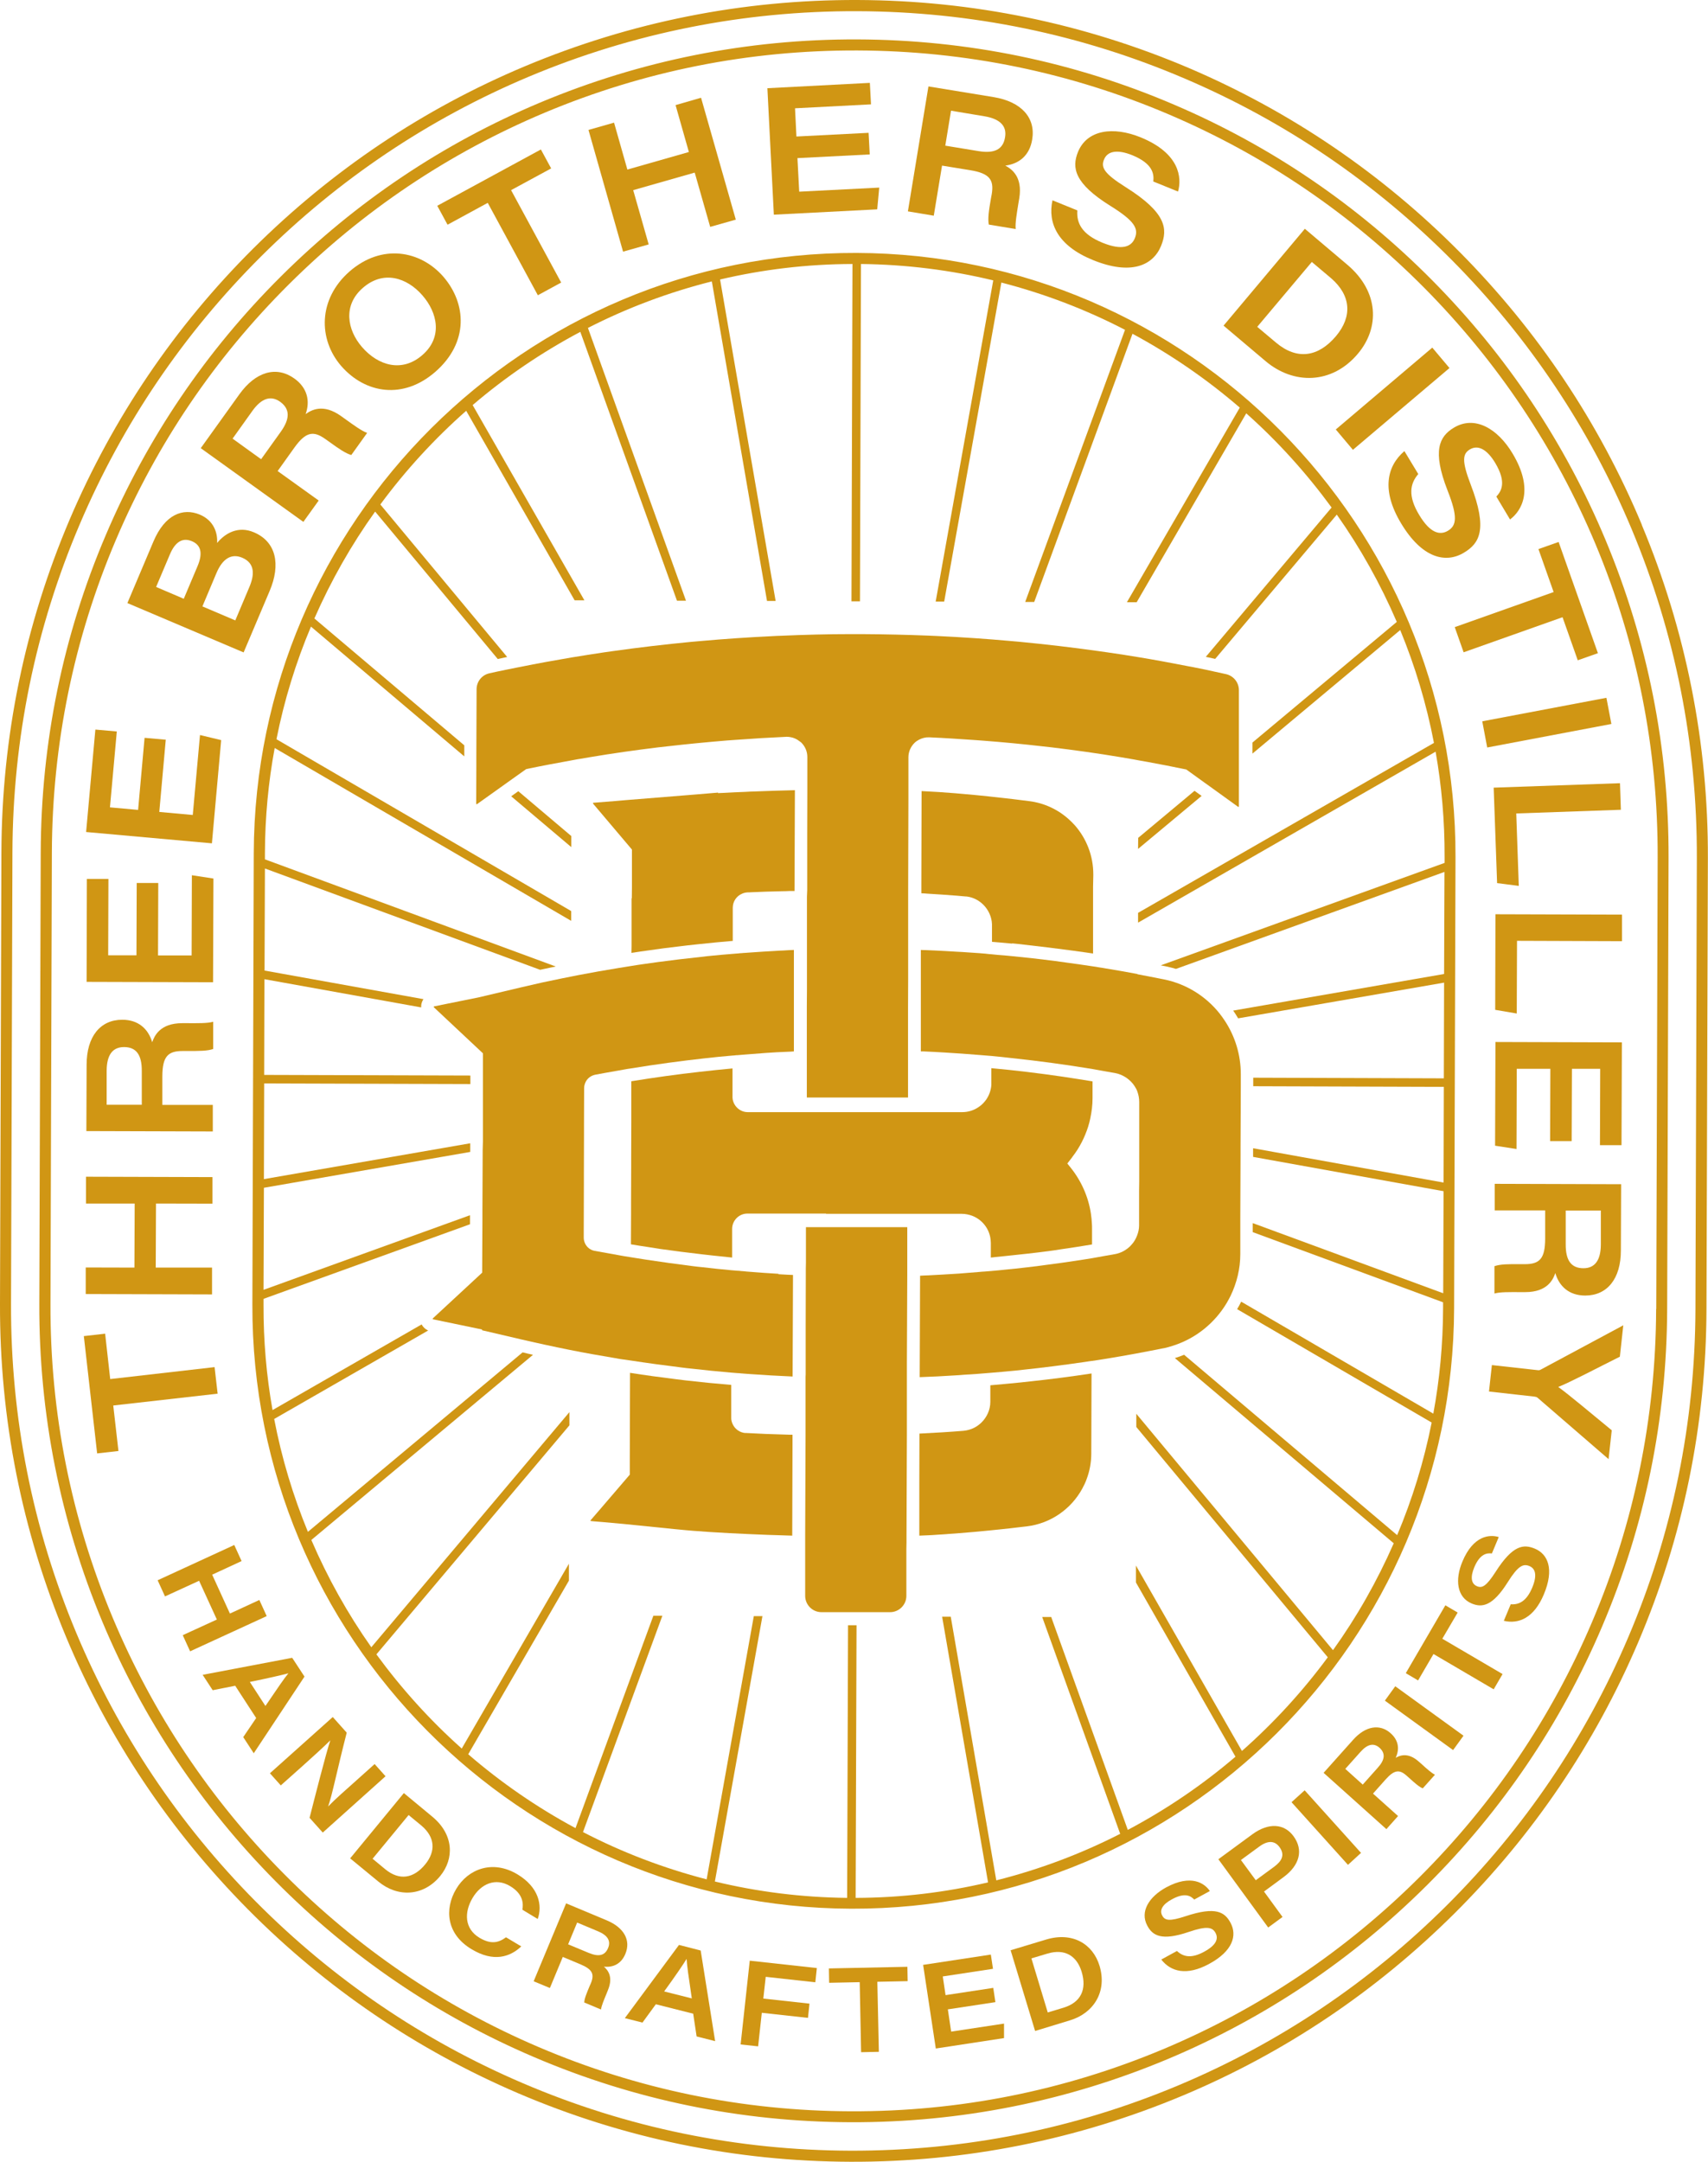 <svg width="166" height="210" viewBox="0 0 166 210" fill="none" xmlns="http://www.w3.org/2000/svg">
<g clip-path="url(#clip0_2100_62)">
<path d="M55.526 81.219L50.374 76.861L49.684 77.355L55.526 82.294V81.219Z" fill="#D09614"/>
<path d="M110.621 81.392L110.609 82.466L116.784 77.318L116.094 76.824L110.621 81.392Z" fill="#D09614"/>
<path d="M24.663 82.886L24.528 126.731C24.429 158.994 50.547 185.318 82.741 185.417C114.948 185.516 141.226 159.352 141.324 127.101L141.46 83.257C141.558 50.994 115.441 24.67 83.246 24.571C51.04 24.472 24.762 50.636 24.663 82.886ZM91.763 58.451L97.322 27.448C101.525 28.534 105.556 30.078 109.34 32.041L99.639 58.476H100.515L110.067 32.424C113.801 34.436 117.302 36.844 120.494 39.597L109.524 58.501H110.474L121.123 40.153C124.204 42.894 126.977 45.968 129.418 49.302L117.191 63.81C117.499 63.872 117.795 63.933 118.103 64.007L129.923 49.993C132.216 53.241 134.163 56.723 135.753 60.414L121.727 72.132V73.206L136.086 61.205C137.528 64.699 138.637 68.366 139.365 72.169L110.609 88.677V89.628L139.525 73.021C140.116 76.342 140.412 79.762 140.4 83.244V83.825L112.815 93.776C113 93.814 113.185 93.85 113.37 93.888C113.678 93.949 113.986 94.036 114.294 94.122L140.388 84.701L140.351 94.616L119.853 98.172C120.026 98.419 120.186 98.666 120.334 98.925L140.351 95.456L140.326 104.753L121.801 104.691V105.519L140.326 105.58L140.301 114.878L121.788 111.544V112.384L140.301 115.717L140.264 125.632L121.751 118.816V119.693L140.252 126.509V127.101C140.24 130.596 139.919 134.003 139.303 137.325L120.63 126.447C120.507 126.694 120.383 126.941 120.235 127.175L139.143 138.189C138.391 141.98 137.257 145.647 135.79 149.129L115.083 131.608C114.787 131.732 114.492 131.83 114.184 131.929L135.457 149.919C133.843 153.598 131.871 157.068 129.553 160.303L110.437 137.337V138.621L129.048 160.994C126.595 164.316 123.797 167.365 120.704 170.094L110.4 152.08V153.722L120.075 170.65C116.87 173.391 113.358 175.774 109.611 177.762L102.166 157.08H101.291L108.871 178.144C105.075 180.083 101.045 181.602 96.829 182.663L92.404 157.055H91.566L96.028 182.861C91.887 183.836 87.585 184.355 83.16 184.367L83.246 157.883H82.421L82.334 184.367C77.909 184.318 73.608 183.775 69.479 182.775L74.101 156.994H73.263L68.678 182.565C64.475 181.478 60.444 179.935 56.66 177.972L64.376 156.957H63.501L55.933 177.589C52.186 175.576 48.698 173.169 45.506 170.415L55.292 153.549V151.907L44.877 169.859C41.796 167.118 39.023 164.044 36.582 160.71L55.342 138.461V137.177L36.089 160.019C33.797 156.772 31.849 153.29 30.259 149.598L51.804 131.608C51.471 131.534 51.126 131.46 50.793 131.373L29.926 148.808C28.484 145.313 27.375 141.646 26.648 137.843L41.611 129.25C41.34 129.126 41.118 128.929 40.982 128.657L26.488 136.979C25.896 133.658 25.6 130.238 25.612 126.756V126.175L45.678 118.928V118.051L25.612 125.299L25.649 115.384L45.703 111.902V111.062L25.649 114.544L25.674 105.247L45.715 105.309V104.481L25.674 104.42L25.699 95.122L40.933 97.863C40.933 97.715 40.933 97.579 40.982 97.431C41.019 97.295 41.081 97.172 41.155 97.061L25.711 94.283L25.748 84.368L52.494 94.209C53 94.097 53.505 93.999 54.01 93.888L25.748 83.479V82.886C25.76 79.392 26.081 75.984 26.697 72.663L55.514 89.455V88.504L26.87 71.811C27.621 68.02 28.755 64.353 30.222 60.871L45.124 73.478V72.404L30.555 60.081C32.17 56.402 34.142 52.932 36.459 49.697L48.378 64.02C48.686 63.958 48.982 63.884 49.29 63.822L36.964 49.006C39.417 45.684 42.215 42.635 45.309 39.906L55.847 58.316H56.796L45.937 39.35C49.142 36.609 52.655 34.226 56.401 32.238L65.794 58.352H66.669L57.141 31.856C60.937 29.917 64.968 28.398 69.183 27.337L74.545 58.377H75.383L69.984 27.151C74.126 26.176 78.427 25.657 82.852 25.645L82.754 58.414H83.579L83.678 25.645C88.103 25.694 92.404 26.238 96.533 27.238L90.938 58.439H91.776L91.763 58.451Z" fill="#D09614"/>
<path d="M139.18 27.213C131.945 19.916 123.502 14.175 114.097 10.162C104.348 5.988 93.982 3.865 83.32 3.828C72.647 3.791 62.281 5.865 52.494 9.964C43.053 13.928 34.585 19.607 27.301 26.855C20.017 34.103 14.285 42.561 10.28 51.981C6.113 61.748 3.993 72.132 3.957 82.812L3.821 126.657C3.784 137.349 5.855 147.733 9.947 157.537C13.903 166.995 19.573 175.477 26.808 182.775C34.043 190.072 42.486 195.813 51.89 199.826C61.64 203.999 72.006 206.123 82.667 206.16C93.341 206.197 103.707 204.123 113.493 200.024C122.935 196.06 131.402 190.38 138.687 183.133C145.971 175.885 151.702 167.427 155.708 158.006C159.874 148.24 161.994 137.856 162.031 127.175L162.167 83.331C162.204 72.638 160.133 62.254 156.041 52.451C152.085 42.993 146.415 34.51 139.18 27.213ZM160.959 127.175C160.922 137.72 158.827 147.956 154.722 157.586C150.766 166.884 145.108 175.23 137.935 182.379C130.749 189.528 122.392 195.134 113.087 199.048C103.436 203.098 93.218 205.135 82.692 205.098C72.166 205.061 61.948 202.962 52.334 198.851C43.053 194.887 34.721 189.22 27.584 182.021C20.448 174.823 14.852 166.452 10.945 157.13C6.902 147.462 4.869 137.226 4.906 126.682L5.041 82.825C5.078 72.28 7.173 62.044 11.278 52.414C15.234 43.116 20.892 34.77 28.078 27.62C35.263 20.471 43.62 14.866 52.926 10.952C62.577 6.902 72.794 4.865 83.32 4.902C93.847 4.939 104.064 7.038 113.678 11.149C122.959 15.113 131.291 20.78 138.428 27.966C145.564 35.165 151.16 43.536 155.067 52.858C159.11 62.526 161.144 72.762 161.107 83.306L160.971 127.151L160.959 127.175Z" fill="#D09614"/>
<path d="M159.566 50.969C155.425 41.054 149.472 32.164 141.891 24.509C134.311 16.866 125.461 10.853 115.601 6.631C105.371 2.272 94.512 0.037 83.333 9.9444e-05C72.154 -0.037 61.283 2.136 51.028 6.433C41.13 10.582 32.256 16.545 24.614 24.139C16.985 31.732 10.982 40.597 6.767 50.475C2.404 60.736 0.173 71.601 0.136 82.812L9.86287e-05 126.657C-0.037 137.856 2.132 148.746 6.422 159.019C10.563 168.934 16.516 177.823 24.096 185.479C31.677 193.122 40.526 199.135 50.387 203.357C60.617 207.728 71.463 209.963 82.655 210C93.834 210.037 104.705 207.864 114.96 203.567C124.858 199.419 133.732 193.455 141.374 185.861C149.003 178.268 155.006 169.403 159.221 159.525C163.584 149.277 165.815 138.411 165.852 127.2L165.988 83.356C166.025 72.157 163.855 61.267 159.566 50.994V50.969ZM164.78 127.176C164.743 138.239 162.549 148.968 158.235 159.081C154.081 168.835 148.153 177.577 140.622 185.084C133.091 192.578 124.315 198.468 114.553 202.567C104.434 206.815 93.711 208.951 82.667 208.926C71.624 208.889 60.913 206.691 50.818 202.37C41.081 198.209 32.355 192.27 24.861 184.726C17.379 177.181 11.5 168.39 7.408 158.611C3.168 148.474 1.035 137.732 1.072 126.669L1.208 82.825C1.245 71.762 3.439 61.032 7.753 50.92C11.906 41.165 17.835 32.424 25.366 24.917C32.897 17.422 41.673 11.532 51.434 7.433C61.554 3.186 72.289 1.05 83.321 1.087C94.364 1.124 105.075 3.321 115.17 7.643C124.907 11.804 133.633 17.743 141.127 25.287C148.609 32.831 154.488 41.622 158.58 51.401C162.82 61.538 164.952 72.28 164.915 83.343L164.78 127.188V127.176Z" fill="#D09614"/>
<path d="M80.264 117.915H81.102H82.544H83.37H84.812H85.65H87.215H88.091H89.927H90.876H93.243H93.477C93.822 117.915 94.167 117.989 94.475 118.1C95.387 118.446 96.077 119.249 96.25 120.236C96.275 120.409 96.299 120.582 96.299 120.755V121.582V122.163C96.447 122.15 96.595 122.138 96.743 122.113C97.076 122.076 97.396 122.051 97.729 122.014C99.134 121.866 100.552 121.718 101.944 121.533C102.314 121.483 102.672 121.434 103.029 121.372C104.064 121.224 105.1 121.064 106.135 120.891V119.347C106.135 119.199 106.135 119.051 106.123 118.903C106.11 118.57 106.073 118.224 106.024 117.89C105.778 116.261 105.087 114.705 104.04 113.408L103.732 113.026L104.052 112.618C104.126 112.532 104.188 112.433 104.262 112.334C104.927 111.47 105.42 110.494 105.753 109.457C105.839 109.198 105.901 108.926 105.962 108.655C106.098 108.013 106.184 107.358 106.184 106.692V105.432V105.049C105.223 104.889 104.262 104.741 103.288 104.593C100.995 104.259 98.678 103.975 96.349 103.765V104.568V105.21C96.349 105.272 96.349 105.333 96.349 105.395C96.312 105.926 96.127 106.42 95.843 106.827C95.646 107.099 95.412 107.346 95.128 107.531C94.672 107.852 94.118 108.037 93.514 108.037H92.602H90.198H89.114H87.474H87.277H86.094H85.995H85.231H85.021H84.541H84.282H83.949H83.666H83.407H83.123H82.877H82.593H82.322H82.039H81.706H81.447H80.966H80.757H79.993H79.894H78.711H78.513H76.874H75.79H73.386H72.671C72.178 108.037 71.747 107.79 71.476 107.42C71.316 107.198 71.204 106.926 71.192 106.63C71.192 106.593 71.192 106.556 71.192 106.519V105.37V104.543V103.79C69.048 103.988 66.915 104.234 64.808 104.518C63.649 104.679 62.503 104.852 61.356 105.037V105.321V108.321V109.161L61.344 112.384V113.26L61.332 116.977V117.927L61.319 120.878C61.899 120.977 62.466 121.064 63.045 121.15C63.403 121.212 63.76 121.261 64.13 121.323C65.51 121.52 66.891 121.693 68.283 121.854C68.616 121.891 68.937 121.928 69.269 121.965C69.898 122.027 70.527 122.101 71.155 122.163V119.73V119.384C71.155 118.557 71.833 117.878 72.659 117.89H72.708H75.075H76.024H77.86H78.735H80.301L80.264 117.915Z" fill="#D09614"/>
<path d="M98.358 91.64C98.74 91.677 99.122 91.715 99.504 91.764C101.081 91.937 102.659 92.134 104.224 92.344C104.668 92.406 105.112 92.468 105.556 92.529C105.777 92.566 105.999 92.591 106.234 92.628V92.147V91.196V86.134L106.258 85.059V84.936C106.258 83.133 105.593 81.466 104.471 80.182C104.286 79.972 104.089 79.787 103.892 79.602C102.844 78.651 101.513 78.009 100.021 77.824C99.787 77.799 99.553 77.762 99.319 77.737C99.023 77.701 98.727 77.663 98.431 77.626C96.841 77.441 95.276 77.268 93.674 77.132C93.39 77.108 93.107 77.083 92.823 77.058C91.763 76.972 90.679 76.898 89.569 76.849L89.545 86.022V86.776C89.742 86.776 89.939 86.8 90.136 86.813C91.123 86.874 92.084 86.936 92.996 87.01C93.279 87.035 93.563 87.06 93.834 87.084C93.859 87.084 93.883 87.084 93.908 87.084C94.931 87.195 95.781 87.874 96.176 88.776C96.311 89.085 96.398 89.418 96.41 89.776C96.41 89.825 96.41 89.875 96.41 89.924V91.492C97.063 91.554 97.717 91.603 98.37 91.665L98.358 91.64Z" fill="#D09614"/>
<path d="M72.474 139.214C71.907 139.177 71.426 138.831 71.204 138.337C71.118 138.14 71.056 137.93 71.069 137.708V136.325V134.534C69.565 134.411 68.074 134.263 66.582 134.09C66.287 134.053 65.991 134.016 65.695 133.979C64.204 133.794 62.712 133.596 61.233 133.361L61.209 141.696V143.251L58.423 146.499L57.4 147.684C57.4 147.684 57.375 147.709 57.4 147.733C57.4 147.758 57.425 147.758 57.437 147.758L57.671 147.783L58.571 147.857L60.617 148.042L65.621 148.548C65.917 148.573 66.213 148.61 66.533 148.635C66.804 148.659 67.088 148.684 67.383 148.709C69.54 148.882 72.117 149.005 74.656 149.104C74.939 149.104 75.21 149.129 75.481 149.129C75.987 149.141 76.504 149.166 76.997 149.178L77.022 140.498V139.374C76.813 139.374 76.603 139.374 76.394 139.362C75.025 139.325 73.707 139.276 72.449 139.202L72.474 139.214Z" fill="#D09614"/>
<path d="M99.282 134.287C98.271 134.386 97.261 134.485 96.25 134.571V136.177C96.25 136.967 95.905 137.683 95.375 138.201C95.165 138.399 94.931 138.572 94.685 138.695C94.364 138.856 94.019 138.955 93.649 138.992C92.318 139.103 90.864 139.189 89.36 139.263V139.387L89.348 144.128V149.178C89.631 149.166 89.927 149.153 90.21 149.141C90.482 149.129 90.765 149.116 91.036 149.092C93.501 148.943 95.819 148.721 98.197 148.462C98.481 148.425 98.752 148.4 99.035 148.363C99.282 148.338 99.528 148.301 99.787 148.277C102.142 147.993 104.114 146.573 105.186 144.61C105.346 144.313 105.494 144.017 105.605 143.696C105.901 142.918 106.061 142.078 106.061 141.202L106.086 133.423C104.126 133.719 102.154 133.979 100.169 134.189C99.874 134.226 99.578 134.25 99.27 134.287H99.282Z" fill="#D09614"/>
<path d="M61.381 87.257V91.924L61.369 92.566C61.665 92.517 61.96 92.48 62.256 92.431C63.772 92.208 65.288 92.011 66.817 91.838C67.199 91.801 67.569 91.751 67.951 91.715C69.023 91.603 70.095 91.492 71.168 91.406C71.18 91.406 71.192 91.406 71.217 91.406V90.183V88.183C71.217 87.566 71.587 87.035 72.129 86.813C72.289 86.739 72.462 86.702 72.647 86.689C72.758 86.689 72.881 86.689 72.992 86.677C73.941 86.627 74.927 86.603 75.938 86.578C76.221 86.578 76.517 86.566 76.8 86.553C76.936 86.553 77.084 86.553 77.219 86.553L77.256 76.762C75.975 76.787 74.643 76.836 73.325 76.886C73.041 76.886 72.745 76.91 72.462 76.923C71.759 76.947 71.057 76.984 70.379 77.021L69.787 77.046V76.997L67.569 77.182L66.656 77.256L60.839 77.725L59.84 77.812L57.671 77.984C57.671 77.984 57.647 77.984 57.634 78.009C57.634 78.034 57.634 78.046 57.634 78.059L61.418 82.528V86.195L61.406 87.269L61.381 87.257Z" fill="#D09614"/>
<path d="M110.535 94.616C109.512 94.418 108.477 94.246 107.442 94.073C107.232 94.036 107.035 93.999 106.825 93.974C106.616 93.937 106.419 93.9 106.209 93.875C105.408 93.752 104.607 93.641 103.793 93.529C103.349 93.468 102.906 93.406 102.462 93.344C101.032 93.159 99.603 92.999 98.16 92.863C97.778 92.826 97.384 92.789 97.002 92.764C96.792 92.739 96.583 92.727 96.373 92.702C96.164 92.69 95.966 92.665 95.757 92.641C95.547 92.628 95.35 92.603 95.141 92.591C94.783 92.567 94.413 92.542 94.044 92.517C93.699 92.492 93.366 92.468 93.021 92.455C92.281 92.406 91.554 92.369 90.814 92.332C90.506 92.32 90.198 92.307 89.89 92.295C89.754 92.295 89.619 92.295 89.496 92.282V92.986V94.628V96.666V97.95V99.061V100.135V100.814V101.765V102.135C89.582 102.135 89.656 102.135 89.742 102.135C90.445 102.16 91.147 102.21 91.85 102.247C92.947 102.308 94.044 102.395 95.141 102.481C95.35 102.494 95.547 102.518 95.757 102.531C95.966 102.543 96.164 102.568 96.373 102.58C97.002 102.642 97.63 102.703 98.259 102.778C100.934 103.062 103.584 103.42 106.197 103.852C106.406 103.889 106.603 103.926 106.813 103.963C107.022 104 107.22 104.037 107.429 104.074C107.75 104.136 108.082 104.185 108.403 104.247C108.797 104.321 109.142 104.481 109.463 104.691C109.783 104.914 110.067 105.185 110.276 105.519C110.387 105.691 110.486 105.864 110.548 106.062C110.658 106.371 110.72 106.704 110.72 107.05V109.581V110.42V114.779L110.708 115.656V119.039C110.708 119.384 110.634 119.718 110.511 120.026C110.461 120.175 110.387 120.31 110.313 120.446C110.178 120.693 109.993 120.903 109.796 121.101C109.414 121.459 108.921 121.73 108.366 121.829C108.033 121.891 107.713 121.94 107.38 122.002C107.17 122.039 106.973 122.076 106.764 122.113C106.554 122.15 106.357 122.187 106.147 122.224C105.531 122.323 104.927 122.422 104.311 122.508C103.953 122.558 103.584 122.619 103.226 122.669C101.722 122.879 100.219 123.076 98.703 123.237C98.37 123.274 98.049 123.298 97.717 123.336C97.248 123.385 96.78 123.434 96.312 123.471C96.102 123.484 95.905 123.508 95.695 123.521C95.486 123.533 95.289 123.545 95.079 123.57C94.771 123.595 94.45 123.619 94.142 123.644C93.834 123.669 93.538 123.694 93.23 123.718C92.232 123.78 91.234 123.842 90.235 123.891C89.964 123.891 89.693 123.916 89.422 123.928V124.064L89.385 133.781C90.543 133.744 91.702 133.682 92.848 133.608C93.132 133.596 93.415 133.571 93.699 133.547C94.142 133.522 94.586 133.485 95.03 133.46C95.239 133.448 95.436 133.423 95.646 133.411C95.856 133.398 96.053 133.374 96.262 133.361C97.051 133.3 97.828 133.226 98.617 133.151C98.912 133.127 99.208 133.09 99.516 133.053C101.414 132.855 103.312 132.608 105.198 132.337C105.506 132.287 105.802 132.25 106.11 132.201C106.123 132.201 106.135 132.201 106.16 132.201C106.357 132.176 106.542 132.139 106.739 132.114C106.949 132.077 107.146 132.053 107.355 132.016C108.403 131.843 109.451 131.67 110.486 131.472C111.336 131.312 112.199 131.151 113.05 130.978C113.05 130.978 113.062 130.978 113.074 130.978C113.395 130.917 113.715 130.818 114.023 130.719C116.23 130.015 118.054 128.521 119.212 126.595C119.348 126.361 119.484 126.114 119.607 125.867C120.198 124.632 120.544 123.261 120.544 121.829V119.286V118.409L120.568 112.211V111.371L120.593 105.568V104.741V104.346C120.593 102.469 120.038 100.691 119.064 99.197C118.892 98.938 118.719 98.691 118.534 98.456C117.216 96.802 115.33 95.591 113.148 95.147C112.815 95.073 112.483 95.023 112.15 94.95C111.632 94.851 111.127 94.752 110.609 94.653C110.597 94.653 110.585 94.653 110.572 94.653L110.535 94.616Z" fill="#D09614"/>
<path d="M75.679 123.743C74.68 123.681 73.694 123.619 72.708 123.533C72.585 123.533 72.462 123.508 72.338 123.496C72.153 123.484 71.981 123.471 71.796 123.447C71.771 123.447 71.747 123.447 71.722 123.447C71.513 123.434 71.315 123.41 71.106 123.397C70.157 123.311 69.208 123.212 68.271 123.101C67.938 123.064 67.618 123.039 67.285 122.99C65.793 122.805 64.302 122.595 62.823 122.372C62.466 122.311 62.096 122.261 61.738 122.2C61.578 122.175 61.43 122.15 61.27 122.125C61.06 122.088 60.863 122.064 60.654 122.027C60.444 121.99 60.247 121.953 60.038 121.916C59.286 121.78 58.522 121.644 57.77 121.508C57.264 121.409 56.882 121.014 56.771 120.533C56.747 120.446 56.734 120.348 56.734 120.249V119.607L56.747 114.915V114.038L56.759 109.964V109.124L56.771 105.679C56.771 105.556 56.796 105.432 56.833 105.321C56.944 104.951 57.203 104.654 57.56 104.494C57.646 104.457 57.733 104.432 57.819 104.407C58.571 104.259 59.335 104.136 60.087 104C60.296 103.963 60.494 103.926 60.703 103.889C60.913 103.852 61.11 103.815 61.319 103.79C63.711 103.395 66.114 103.074 68.542 102.802C69.417 102.703 70.28 102.617 71.155 102.543C71.291 102.543 71.414 102.518 71.549 102.506C71.624 102.506 71.698 102.506 71.771 102.494C71.981 102.481 72.178 102.457 72.388 102.444C73.078 102.395 73.768 102.333 74.458 102.284C75.149 102.234 75.839 102.197 76.529 102.173C76.739 102.173 76.948 102.148 77.158 102.135V102.074V101.123V100.604V99.53V98.641V97.357V95.666V94.023V92.282C76.837 92.295 76.504 92.307 76.184 92.332C75.876 92.344 75.568 92.357 75.26 92.381C74.532 92.418 73.817 92.468 73.103 92.517C72.868 92.529 72.634 92.554 72.4 92.567C72.301 92.567 72.191 92.579 72.092 92.591C71.993 92.591 71.882 92.603 71.784 92.616C71.574 92.628 71.377 92.653 71.168 92.665C70.514 92.715 69.861 92.776 69.22 92.838C68.838 92.875 68.468 92.912 68.086 92.962C66.706 93.11 65.325 93.27 63.957 93.456C63.513 93.517 63.07 93.579 62.638 93.641C62.207 93.702 61.775 93.764 61.344 93.838C61.135 93.875 60.937 93.9 60.728 93.937C60.518 93.974 60.321 93.999 60.111 94.036C58.805 94.246 57.498 94.48 56.204 94.727C55.958 94.777 55.711 94.826 55.465 94.875C55.194 94.925 54.922 94.987 54.651 95.036C53.345 95.295 52.051 95.579 50.756 95.888L46.467 96.9L43.46 97.505L42.19 97.765C42.19 97.765 42.166 97.765 42.153 97.802C42.153 97.826 42.153 97.839 42.166 97.851L42.523 98.184L46.935 102.321V104.518V105.346V110.877L46.911 111.717L46.886 117.631V118.508L46.861 123.632L42.116 128.027L42.067 128.077C42.067 128.077 42.042 128.101 42.055 128.126C42.055 128.151 42.079 128.163 42.092 128.163L43.164 128.385L46.849 129.151V129.225L50.658 130.114C51.089 130.213 51.533 130.312 51.964 130.41C52.297 130.485 52.642 130.559 52.975 130.633C53.764 130.806 54.553 130.966 55.342 131.127C56.808 131.423 58.287 131.682 59.766 131.929C59.84 131.929 59.914 131.954 59.976 131.966C60.185 132.003 60.383 132.04 60.592 132.065C60.629 132.065 60.666 132.065 60.703 132.077C60.876 132.102 61.036 132.127 61.208 132.151C62.909 132.411 64.623 132.645 66.336 132.855C66.632 132.892 66.927 132.929 67.223 132.954C68.493 133.102 69.762 133.226 71.032 133.337C71.241 133.349 71.439 133.374 71.648 133.386C71.796 133.386 71.944 133.411 72.104 133.423C72.153 133.423 72.215 133.423 72.264 133.435C72.499 133.448 72.721 133.473 72.955 133.485C74.311 133.584 75.666 133.658 77.034 133.719L77.071 123.854C76.886 123.854 76.702 123.829 76.504 123.829C76.221 123.817 75.937 123.792 75.642 123.78L75.679 123.743Z" fill="#D09614"/>
<path d="M85.872 119.212H85.034H83.357H82.532H80.855H80.017H78.329V122.644L78.316 123.261V123.879L78.304 128.768V133.51L78.292 133.744V134.361V134.979V138.189V138.806V139.424L78.255 149.227V149.845V150.462V155.006C78.242 155.883 78.957 156.611 79.832 156.611H82.433H83.259H86.488C87.363 156.623 88.09 155.907 88.09 155.031V150.462L88.103 149.845V149.227L88.14 139.313V138.695V138.078V137.115V135.016V134.399V133.781V132.374L88.177 123.916V123.298V122.681V120.619V119.212H87.671H85.872Z" fill="#D09614"/>
<path d="M88.263 95.11V92.221V91.813V91.591V90.974V89.406V87.936V87.319V86.701L88.288 77.651V76.774V76.157V75.54V73.947V73.564C88.288 73.033 88.51 72.527 88.892 72.157C89.015 72.033 89.163 71.947 89.311 71.86C89.619 71.7 89.952 71.613 90.309 71.626C91.763 71.687 93.218 71.786 94.66 71.885C94.944 71.91 95.227 71.922 95.51 71.947C97.458 72.095 99.393 72.28 101.328 72.502C101.624 72.539 101.92 72.564 102.216 72.601C104.459 72.873 106.69 73.181 108.896 73.552C109.204 73.601 109.525 73.663 109.833 73.712C110.079 73.749 110.326 73.799 110.585 73.848C110.905 73.91 111.238 73.959 111.558 74.021C112.766 74.243 113.974 74.478 115.17 74.725L115.293 74.749L117.006 75.984L117.696 76.478L120.334 78.38C120.334 78.38 120.359 78.392 120.383 78.38C120.408 78.367 120.408 78.355 120.408 78.343V74.206V73.132V67.057C120.408 66.304 119.903 65.662 119.163 65.489C118.485 65.341 117.807 65.193 117.129 65.045C116.821 64.983 116.513 64.921 116.205 64.859C115.995 64.81 115.774 64.773 115.564 64.736C113.925 64.415 112.273 64.106 110.622 63.835C109.611 63.662 108.6 63.514 107.577 63.365C107.281 63.328 106.998 63.279 106.702 63.242C104.163 62.884 101.599 62.588 99.035 62.341C98.752 62.316 98.469 62.291 98.185 62.267C95.843 62.057 93.477 61.896 91.11 61.785C90.839 61.773 90.556 61.76 90.284 61.748C88.103 61.662 85.921 61.612 83.74 61.6C83.666 61.6 83.579 61.6 83.505 61.6C83.234 61.6 82.963 61.6 82.68 61.6C80.412 61.6 78.156 61.662 75.901 61.76C75.629 61.76 75.346 61.785 75.075 61.797C72.721 61.908 70.366 62.069 68.025 62.279C67.741 62.304 67.458 62.328 67.174 62.353C64.623 62.6 62.071 62.896 59.545 63.254C59.249 63.291 58.953 63.341 58.669 63.378C57.622 63.538 56.574 63.699 55.526 63.872C53.862 64.156 52.211 64.452 50.572 64.785C50.424 64.81 50.264 64.847 50.116 64.872C49.807 64.933 49.512 64.995 49.203 65.057C48.661 65.168 48.119 65.279 47.577 65.403C46.837 65.563 46.319 66.205 46.319 66.959L46.295 73.404V74.478L46.282 78.083C46.282 78.083 46.282 78.108 46.307 78.12C46.332 78.133 46.344 78.12 46.356 78.12L48.661 76.478L49.351 75.984L51.139 74.713L51.262 74.688C52.667 74.391 54.084 74.132 55.502 73.873C55.613 73.848 55.724 73.836 55.835 73.811C56.032 73.774 56.217 73.737 56.414 73.712C56.722 73.663 57.03 73.601 57.351 73.552C59.545 73.181 61.751 72.873 63.969 72.601C64.265 72.564 64.561 72.539 64.857 72.502C66.78 72.28 68.703 72.095 70.638 71.934C70.921 71.91 71.204 71.897 71.488 71.873C73.127 71.749 74.779 71.65 76.431 71.576C76.541 71.576 76.665 71.576 76.776 71.601C77.109 71.65 77.404 71.774 77.675 71.984C77.737 72.033 77.799 72.07 77.86 72.12C78.242 72.49 78.464 72.996 78.464 73.527V73.885V75.453V76.071V76.416V76.688L78.452 81.158V86.492L78.427 87.109V87.726V90.949V91.06V91.566V92.184V93.468V96.122L78.415 97.765V98.789V100.073V100.518V101.592V101.79V102.049V102.666V102.74V102.815V103.284V103.691V104.506V104.518V105.309V105.321V106.136V106.617H79.216H79.5H80.325H80.855H81.028H81.533H81.595H81.94H82.1H82.285H82.495H82.606H82.828H82.901H83.136H83.21H83.431H83.542H83.752H83.937H84.097H84.442H84.504H85.009H85.182H85.712H86.537H86.821H88.251V106.371V106.247V105.407V105.309V104.481V104.383V103.543V103.42V103.185V102.568V102.543V102.333V101.95V101.382V101.024V99.95V99.283V97.999" fill="#D09614"/>
<path d="M11.007 136.535L11.512 140.955L9.441 141.189L8.147 129.793L10.218 129.558L10.711 133.966L20.855 132.806L21.151 135.386L11.007 136.535Z" fill="#D09614"/>
<path d="M8.332 125.706V123.126L13.065 123.138L13.09 116.915H8.357V114.31L20.645 114.347V116.927L15.161 116.915L15.136 123.138H20.608V125.743L8.32 125.706H8.332Z" fill="#D09614"/>
<path d="M15.764 107.334H20.682V109.914L8.394 109.877L8.418 103.432C8.418 100.691 9.749 99.061 11.882 99.061C13.435 99.061 14.409 99.938 14.791 101.246C15 100.654 15.53 99.394 17.712 99.394H18.303C19.178 99.394 20.152 99.419 20.719 99.259V101.901C20.177 102.098 19.376 102.098 18.155 102.098H17.749C16.319 102.098 15.789 102.629 15.777 104.543V107.321L15.764 107.334ZM13.78 107.334V104.049C13.792 102.444 13.225 101.716 12.054 101.716C10.957 101.716 10.378 102.456 10.366 104V107.321H13.78V107.334Z" fill="#D09614"/>
<path d="M15.382 85.775L15.358 92.813H18.624L18.648 85.022L20.744 85.343L20.707 95.419L8.418 95.382L8.443 85.38H10.538L10.514 92.801H13.262L13.287 85.775H15.382Z" fill="#D09614"/>
<path d="M16.109 71.873L15.481 78.874L18.735 79.17L19.437 71.403L21.496 71.897L20.596 81.923L8.369 80.824L9.269 70.873L11.352 71.058L10.686 78.429L13.422 78.676L14.051 71.675L16.134 71.86L16.109 71.873Z" fill="#D09614"/>
<path d="M12.375 58.599L14.914 52.599C16.023 49.981 17.773 49.302 19.425 49.993C20.769 50.562 21.163 51.747 21.101 52.747C21.866 51.809 23.147 51.055 24.676 51.71C26.845 52.623 27.301 54.834 26.204 57.414L23.677 63.378L12.387 58.587L12.375 58.599ZM19.191 55.019C19.77 53.661 19.474 52.92 18.649 52.574C17.65 52.154 16.972 52.772 16.516 53.846L15.173 57.019L17.86 58.167L19.191 55.019ZM22.864 60.279L24.244 57.007C24.725 55.858 24.811 54.722 23.542 54.179C22.494 53.735 21.631 54.266 21.04 55.661L19.672 58.908L22.864 60.266V60.279Z" fill="#D09614"/>
<path d="M26.981 45.758L30.974 48.623L29.483 50.697L19.511 43.536L23.258 38.313C24.848 36.091 26.87 35.523 28.608 36.77C29.865 37.671 30.161 38.943 29.705 40.227C30.222 39.856 31.381 39.153 33.156 40.425L33.636 40.77C34.351 41.276 35.128 41.857 35.682 42.054L34.142 44.203C33.587 44.042 32.934 43.598 31.948 42.882L31.615 42.647C30.456 41.82 29.717 41.943 28.608 43.487L26.993 45.746L26.981 45.758ZM25.378 44.61L27.289 41.943C28.213 40.647 28.176 39.721 27.227 39.029C26.34 38.4 25.428 38.659 24.528 39.918L22.605 42.61L25.378 44.61Z" fill="#D09614"/>
<path d="M43.09 26.88C45.333 29.473 45.592 33.263 42.301 36.128C39.208 38.819 35.522 38.264 33.156 35.547C30.937 32.979 30.888 29.078 33.969 26.373C37.112 23.632 40.871 24.336 43.09 26.88ZM35.189 33.72C36.779 35.547 39.097 36.202 41.056 34.486C43.053 32.745 42.511 30.362 41.056 28.695C39.553 26.966 37.26 26.213 35.251 27.979C33.328 29.658 33.723 32.029 35.189 33.72Z" fill="#D09614"/>
<path d="M47.404 19.706L43.497 21.83L42.498 19.99L52.568 14.52L53.567 16.36L49.672 18.471L54.54 27.448L52.273 28.682L47.404 19.706Z" fill="#D09614"/>
<path d="M57.203 12.619L59.68 11.915L60.974 16.471L66.952 14.767L65.658 10.211L68.135 9.495L71.513 21.336L69.023 22.04L67.519 16.767L61.541 18.471L63.045 23.744L60.555 24.447L57.19 12.606L57.203 12.619Z" fill="#D09614"/>
<path d="M84.516 15.002L77.503 15.36L77.675 18.619L85.453 18.224L85.256 20.336L75.21 20.854L74.582 8.569L84.541 8.05L84.652 10.137L77.269 10.52L77.404 13.261L84.418 12.903L84.528 14.989L84.516 15.002Z" fill="#D09614"/>
<path d="M91.554 16.101L90.753 20.953L88.238 20.533L90.235 8.396L96.57 9.433C99.27 9.878 100.675 11.446 100.317 13.557C100.071 15.088 99.06 15.915 97.704 16.088C98.259 16.385 99.418 17.113 99.06 19.274L98.962 19.854C98.826 20.718 98.653 21.682 98.715 22.25L96.102 21.817C95.991 21.249 96.102 20.472 96.312 19.262L96.386 18.866C96.62 17.459 96.176 16.841 94.29 16.533L91.554 16.088V16.101ZM91.874 14.15L95.104 14.681C96.681 14.94 97.495 14.495 97.68 13.335C97.865 12.261 97.224 11.557 95.695 11.298L92.429 10.754L91.874 14.137V14.15Z" fill="#D09614"/>
<path d="M104.705 20.447C104.619 21.694 105.161 22.768 107.158 23.583C109.081 24.361 109.968 23.966 110.301 23.126C110.659 22.225 110.313 21.484 107.922 20.002C104.409 17.817 104.151 16.298 104.767 14.767C105.654 12.582 108.218 12.273 110.843 13.335C114.677 14.891 114.874 17.286 114.492 18.607L112.088 17.632C112.162 16.928 112.088 15.915 110.042 15.076C108.625 14.508 107.639 14.644 107.294 15.508C106.986 16.261 107.294 16.854 109.414 18.187C113.358 20.669 113.506 22.237 112.852 23.867C112.076 25.793 109.919 26.769 106.221 25.262C102.783 23.867 101.809 21.669 102.29 19.459L104.693 20.434L104.705 20.447Z" fill="#D09614"/>
<path d="M126.817 22.225L130.934 25.707C134.052 28.337 134.089 31.843 131.982 34.35C129.455 37.362 125.708 37.375 122.996 35.078L118.917 31.633L126.817 22.225ZM122.183 31.744L124.007 33.276C126.053 35.004 128.124 34.695 129.849 32.646C131.427 30.769 131.328 28.719 129.369 27.028L127.495 25.447L122.195 31.744H122.183Z" fill="#D09614"/>
<path d="M140.868 35.757L131.489 43.697L129.825 41.721L139.204 33.769L140.868 35.745V35.757Z" fill="#D09614"/>
<path d="M137.849 46.042C137.035 46.981 136.813 48.178 137.935 50.031C139.007 51.809 139.944 52.019 140.72 51.562C141.546 51.068 141.719 50.253 140.683 47.635C139.18 43.783 139.882 42.4 141.3 41.548C143.321 40.326 145.552 41.622 147.006 44.055C149.139 47.611 147.857 49.648 146.76 50.463L145.429 48.24C145.909 47.722 146.452 46.87 145.318 44.968C144.529 43.659 143.654 43.178 142.853 43.66C142.163 44.079 142.039 44.734 142.939 47.08C144.615 51.438 143.789 52.784 142.286 53.685C140.511 54.76 138.206 54.241 136.16 50.821C134.25 47.635 134.78 45.289 136.493 43.82L137.836 46.042H137.849Z" fill="#D09614"/>
<path d="M151 57.525L149.521 53.34L151.481 52.648L155.301 63.452L153.342 64.143L151.863 59.958L142.249 63.365L141.386 60.921L151 57.513V57.525Z" fill="#D09614"/>
<path d="M156.608 70.329L144.541 72.614L144.061 70.07L156.127 67.786L156.608 70.317V70.329Z" fill="#D09614"/>
<path d="M157.446 76.083L157.532 78.664L147.364 79.022L147.61 86.059L145.503 85.788L145.17 76.515L157.434 76.083H157.446Z" fill="#D09614"/>
<path d="M157.643 88.85V91.43L147.438 91.394L147.413 98.456L145.318 98.098L145.343 88.813L157.631 88.85H157.643Z" fill="#D09614"/>
<path d="M150.655 110.865L150.679 103.827H147.413L147.389 111.618L145.306 111.297L145.343 101.222L157.631 101.259L157.594 111.248H155.499L155.523 103.827H152.775L152.75 110.853H150.655V110.865Z" fill="#D09614"/>
<path d="M150.186 117.582H145.269V115.001L157.557 115.038L157.532 121.483C157.532 124.224 156.201 125.854 154.069 125.854C152.516 125.854 151.542 124.978 151.16 123.669C150.951 124.274 150.421 125.521 148.239 125.521H147.647C146.772 125.521 145.799 125.496 145.244 125.657V123.002C145.786 122.805 146.587 122.792 147.795 122.805H148.202C149.632 122.805 150.162 122.274 150.174 120.36V117.582H150.186ZM152.171 117.582V120.866C152.159 122.471 152.725 123.2 153.896 123.2C154.981 123.2 155.573 122.459 155.585 120.915V117.594H152.171V117.582Z" fill="#D09614"/>
<path d="M144.997 132.608L149.447 133.102C149.595 133.127 149.681 133.09 149.829 133.003L157.767 128.744L157.434 131.793C155.326 132.843 152.615 134.275 151.444 134.732C152.479 135.473 154.821 137.448 156.645 138.942L156.337 141.745L149.435 135.781C149.348 135.707 149.274 135.695 149.126 135.67L144.714 135.176L144.997 132.596V132.608Z" fill="#D09614"/>
<path d="M22.765 150.079L23.48 151.647L20.621 152.969L22.346 156.747L25.206 155.426L25.921 156.994L18.476 160.414L17.761 158.846L21.077 157.327L19.351 153.561L16.036 155.08L15.321 153.512L22.753 150.092L22.765 150.079Z" fill="#D09614"/>
<path d="M22.852 163.76L20.67 164.192L19.696 162.698L28.398 161.044L29.594 162.871L24.663 170.316L23.64 168.748L24.898 166.896L22.852 163.748V163.76ZM25.797 165.723C27.018 163.921 27.622 163.044 28.028 162.55C27.437 162.71 26.093 163.019 24.281 163.39L25.797 165.723Z" fill="#D09614"/>
<path d="M26.241 172.255L32.342 166.797L33.698 168.316C32.737 172.057 32.268 174.465 31.898 175.453V175.477C32.552 174.798 33.649 173.835 34.647 172.946L36.41 171.366L37.47 172.551L31.369 178.021L30.087 176.589C30.493 174.996 31.738 170.106 32.096 169.094V169.069C31.356 169.798 30.493 170.576 29.409 171.551L27.289 173.44L26.229 172.255H26.241Z" fill="#D09614"/>
<path d="M39.245 174.181L42.018 176.478C44.113 178.218 44.162 180.552 42.782 182.244C41.106 184.269 38.616 184.306 36.779 182.787L34.031 180.527L39.245 174.193V174.181ZM36.212 180.564L37.433 181.577C38.813 182.713 40.194 182.491 41.328 181.108C42.363 179.836 42.289 178.478 40.97 177.354L39.713 176.317L36.212 180.564Z" fill="#D09614"/>
<path d="M50.658 189.084C49.573 190.109 47.971 190.64 45.839 189.356C43.386 187.899 43.176 185.454 44.335 183.503C45.493 181.552 47.872 180.639 50.276 182.071C52.383 183.33 52.729 185.108 52.26 186.417L50.769 185.516C50.88 184.886 50.831 183.972 49.573 183.219C48.168 182.379 46.751 182.984 45.925 184.38C45.099 185.775 45.136 187.368 46.603 188.244C47.712 188.899 48.439 188.738 49.179 188.195L50.67 189.084H50.658Z" fill="#D09614"/>
<path d="M54.701 190.096L53.444 193.121L51.866 192.467L55.021 184.898L58.978 186.553C60.654 187.257 61.332 188.491 60.777 189.812C60.383 190.763 59.606 191.146 58.694 191.047C59.015 191.331 59.643 191.973 59.089 193.319L58.941 193.689C58.719 194.233 58.46 194.825 58.411 195.208L56.784 194.529C56.796 194.146 57.006 193.652 57.314 192.912L57.425 192.665C57.782 191.788 57.597 191.319 56.426 190.825L54.713 190.109L54.701 190.096ZM55.206 188.874L57.227 189.714C58.214 190.121 58.805 189.961 59.101 189.232C59.384 188.565 59.076 188.01 58.127 187.615L56.093 186.763L55.218 188.874H55.206Z" fill="#D09614"/>
<path d="M63.748 194.69L62.441 196.48L60.728 196.048L65.991 188.936L68.099 189.479L69.504 198.283L67.704 197.826L67.371 195.616L63.748 194.702V194.69ZM67.236 194.134C66.915 191.986 66.767 190.924 66.73 190.294C66.41 190.825 65.633 191.961 64.549 193.455L67.248 194.134H67.236Z" fill="#D09614"/>
<path d="M72.868 190.467L79.389 191.183L79.241 192.566L74.421 192.035L74.187 194.146L78.674 194.64L78.526 196.023L74.039 195.529L73.682 198.789L71.981 198.604L72.868 190.467Z" fill="#D09614"/>
<path d="M83.542 192.554L80.584 192.615L80.56 191.22L88.189 191.06L88.214 192.455L85.268 192.516L85.416 199.32L83.69 199.357L83.555 192.554H83.542Z" fill="#D09614"/>
<path d="M96.755 194.492L92.121 195.196L92.442 197.357L97.581 196.579V197.986L90.95 198.999L89.718 190.874L96.299 189.874L96.509 191.257L91.628 191.998L91.899 193.813L96.534 193.109L96.743 194.492H96.755Z" fill="#D09614"/>
<path d="M98.222 189.454L101.661 188.417C104.262 187.627 106.234 188.874 106.862 190.961C107.626 193.48 106.283 195.566 104.003 196.258L100.601 197.295L98.222 189.454ZM101.846 195.492L103.362 195.035C105.063 194.517 105.642 193.245 105.124 191.541C104.644 189.973 103.473 189.282 101.809 189.775L100.243 190.245L101.833 195.504L101.846 195.492Z" fill="#D09614"/>
<path d="M114.393 189.528C114.997 190.096 115.786 190.282 117.043 189.59C118.251 188.936 118.424 188.306 118.14 187.775C117.832 187.207 117.302 187.071 115.527 187.676C112.914 188.565 112.027 188.047 111.509 187.071C110.757 185.688 111.694 184.244 113.345 183.343C115.774 182.034 117.08 182.947 117.585 183.701L116.069 184.528C115.737 184.194 115.194 183.799 113.9 184.503C113 184.985 112.655 185.553 112.963 186.096C113.222 186.565 113.654 186.664 115.231 186.145C118.177 185.17 119.04 185.75 119.595 186.787C120.248 187.997 119.841 189.528 117.499 190.788C115.33 191.961 113.789 191.541 112.865 190.356L114.381 189.528H114.393Z" fill="#D09614"/>
<path d="M118.411 180.614L121.727 178.181C123.304 177.033 124.821 177.144 125.72 178.379C126.694 179.712 126.324 181.182 124.759 182.342L122.848 183.75L124.648 186.219L123.255 187.244L118.424 180.626L118.411 180.614ZM122.047 182.651L123.834 181.342C124.586 180.787 124.907 180.182 124.352 179.429C123.908 178.823 123.255 178.749 122.392 179.379L120.605 180.688L122.047 182.651Z" fill="#D09614"/>
<path d="M126.793 173.909L132.277 179.996L131.008 181.157L125.523 175.07L126.793 173.922V173.909Z" fill="#D09614"/>
<path d="M133.436 174.23L135.877 176.416L134.743 177.688L128.641 172.218L131.501 169.02C132.709 167.662 134.102 167.427 135.162 168.378C135.938 169.069 136.037 169.934 135.642 170.761C136.012 170.551 136.826 170.168 137.91 171.144L138.206 171.403C138.637 171.798 139.118 172.23 139.463 172.403L138.28 173.724C137.923 173.588 137.528 173.23 136.924 172.687L136.727 172.514C136.024 171.872 135.519 171.909 134.669 172.86L133.436 174.243V174.23ZM132.45 173.354L133.904 171.724C134.619 170.934 134.656 170.316 134.077 169.785C133.535 169.304 132.918 169.403 132.228 170.181L130.749 171.835L132.45 173.366V173.354Z" fill="#D09614"/>
<path d="M135.605 163.809L142.237 168.612L141.226 170.008L134.595 165.205L135.605 163.809Z" fill="#D09614"/>
<path d="M139.315 160.686L137.824 163.241L136.628 162.538L140.474 155.944L141.67 156.648L140.178 159.192L146.033 162.624L145.17 164.106L139.315 160.673V160.686Z" fill="#D09614"/>
<path d="M146.809 155.845C147.635 155.907 148.362 155.549 148.917 154.228C149.447 152.956 149.188 152.351 148.633 152.129C148.042 151.882 147.536 152.104 146.538 153.697C145.071 156.031 144.048 156.191 143.038 155.771C141.583 155.166 141.398 153.45 142.126 151.709C143.186 149.153 144.788 149.042 145.663 149.314L144.997 150.907C144.529 150.857 143.851 150.907 143.284 152.252C142.89 153.203 142.976 153.858 143.555 154.092C144.048 154.302 144.455 154.092 145.355 152.697C147.031 150.067 148.079 149.993 149.163 150.437C150.445 150.968 151.074 152.425 150.051 154.87C149.102 157.154 147.623 157.796 146.156 157.451L146.822 155.858L146.809 155.845Z" fill="#D09614"/>
</g>
<defs>
<clipPath id="clip0_2100_62">
<rect width="166" height="210" fill="white"/>
</clipPath>
</defs>
</svg>
